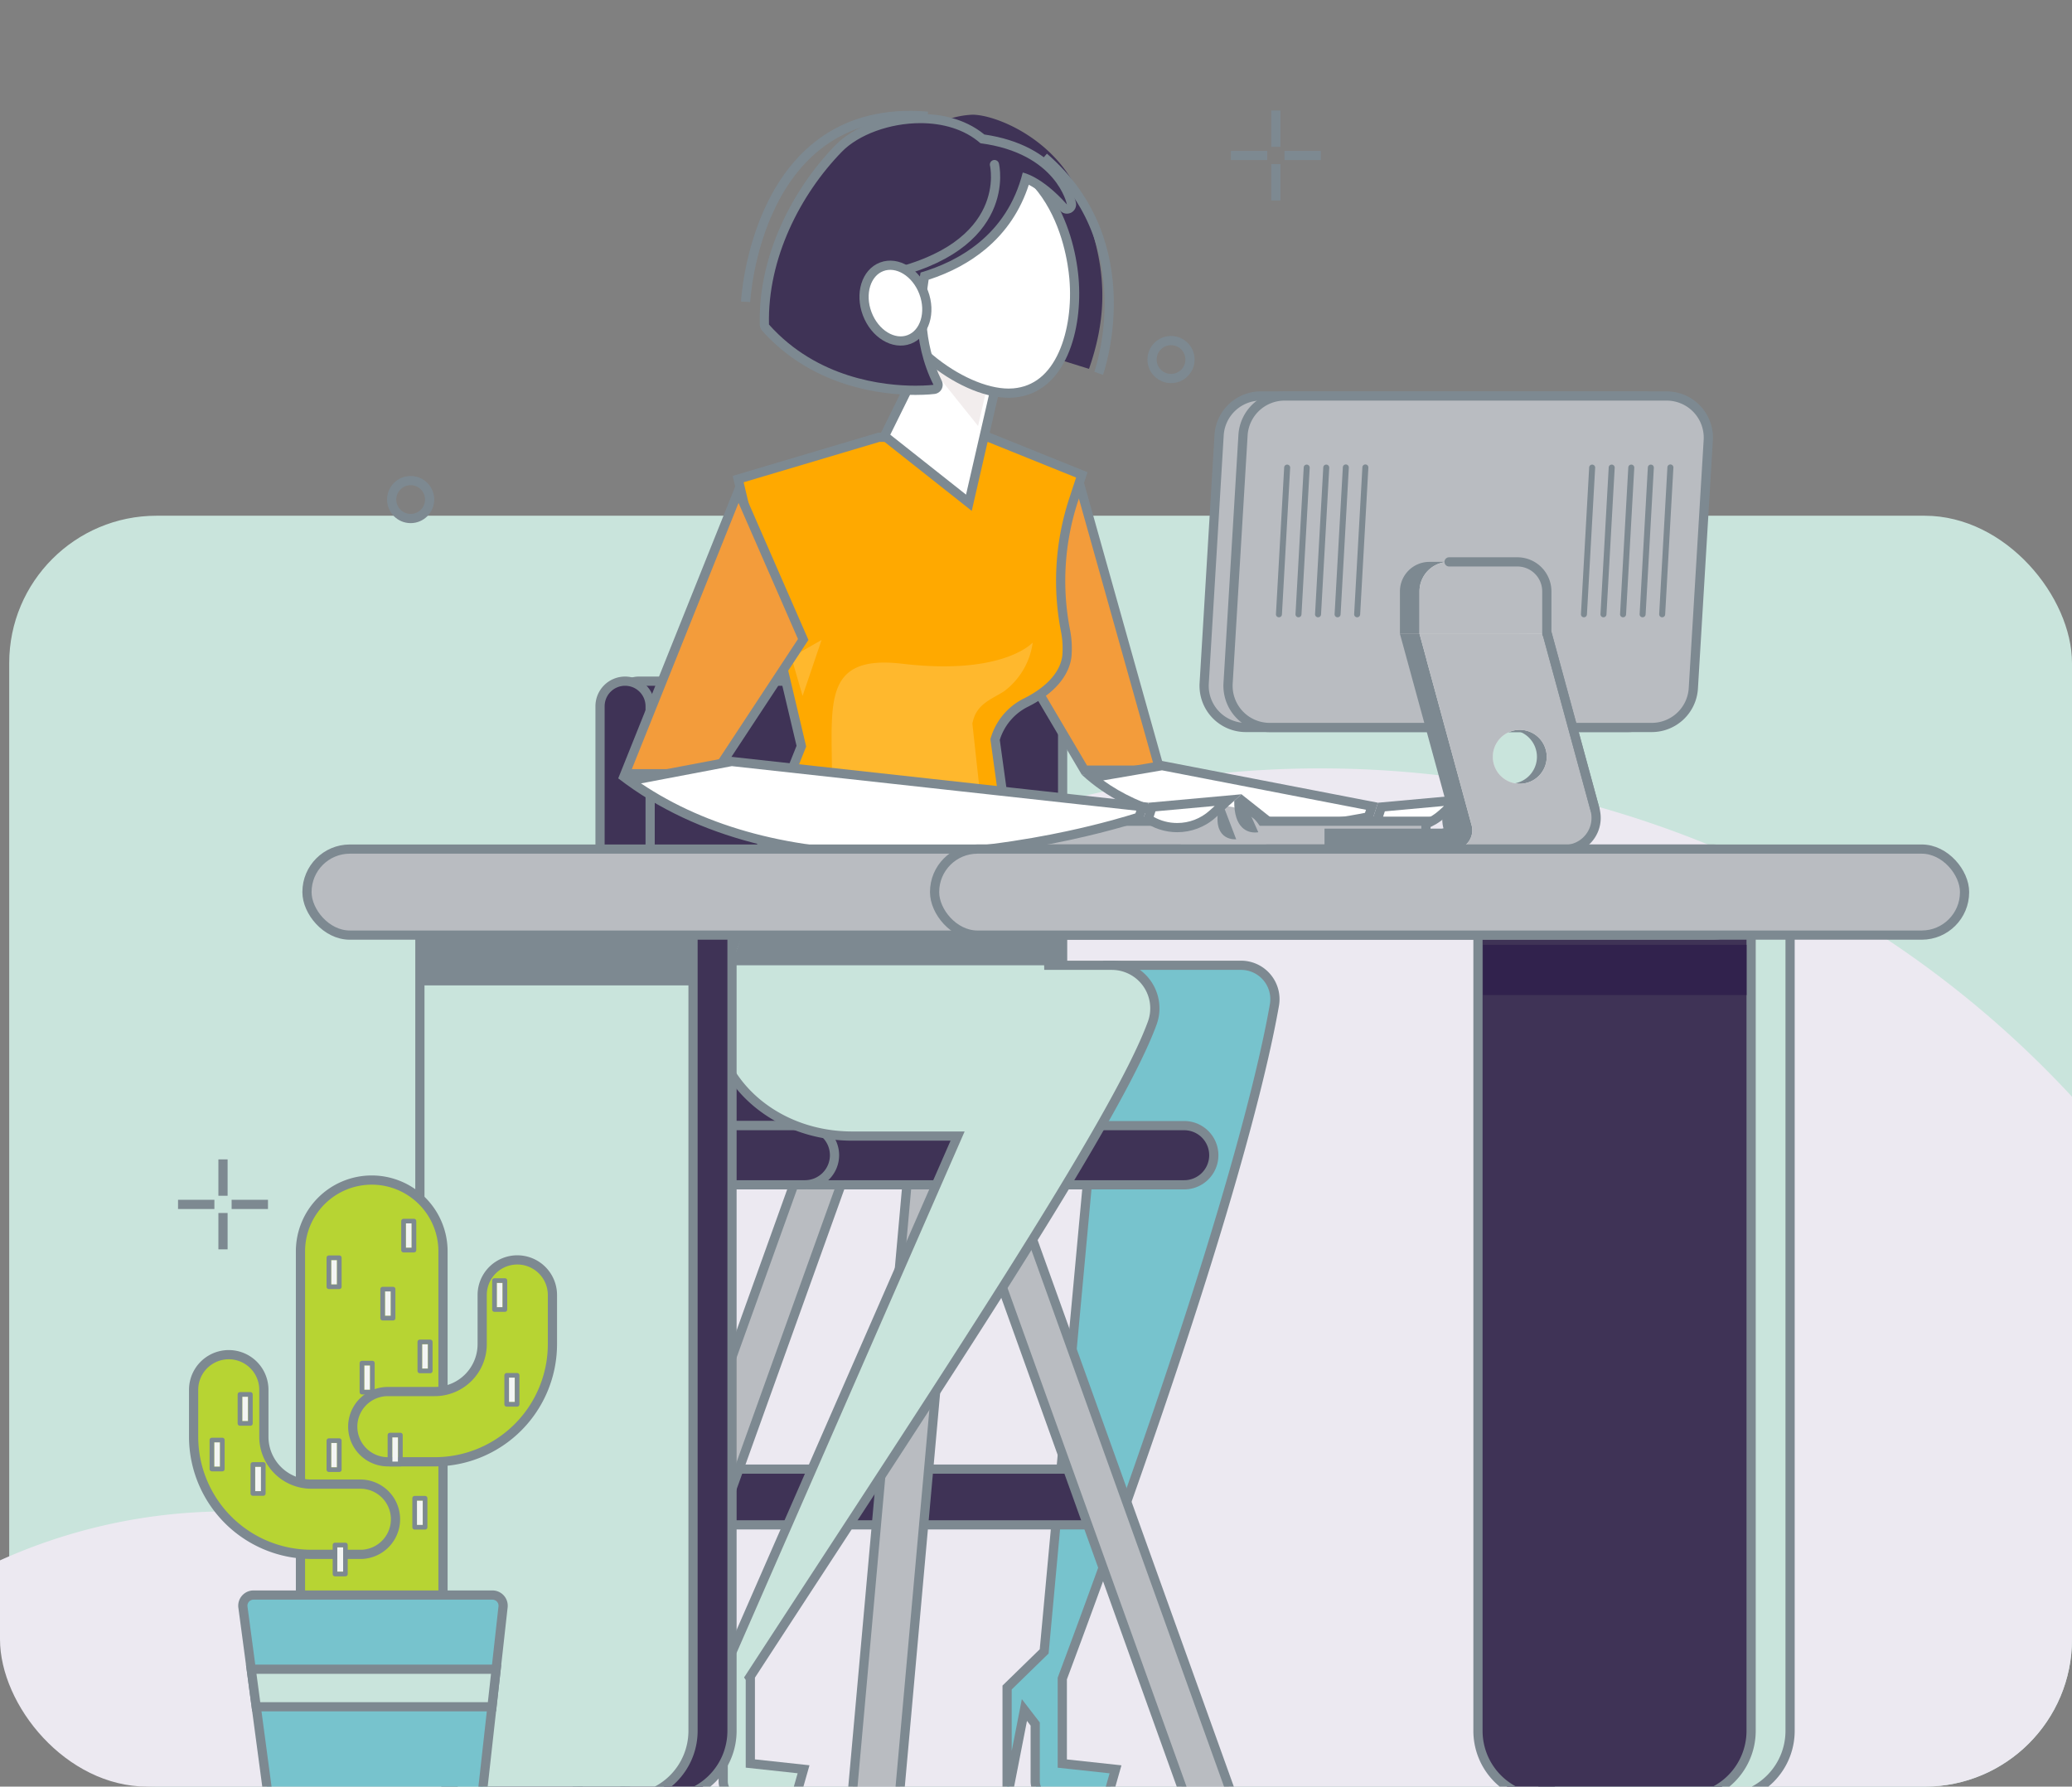 <svg xmlns="http://www.w3.org/2000/svg" xmlns:xlink="http://www.w3.org/1999/xlink" width="225" height="194" viewBox="0 0 225 194"><rect x="0" y="0" width="225" height="194" fill="#808080" stroke="none"/><defs><style>.a,.j,.k,.n,.t,.v{fill:#fff;}.a{stroke:#707070;}.aa,.b,.h{fill:#c9e4dc;}.c{clip-path:url(#a);}.d{fill:#ece9f1;}.e{fill:#77c3cd;}.aa,.ac,.ad,.e,.f,.g,.h,.k,.l,.r,.s,.y{stroke:#7d8991;}.f,.p,.q{fill:#3f3356;}.g,.u{fill:#b9bcc1;}.h,.r,.s{stroke-miterlimit:10;}.i{fill:#f39c3b;}.l{fill:#ffa900;}.m{fill:#ffb82d;}.ad,.n,.q,.r,.v,.y{stroke-linecap:round;}.ad,.n,.q,.y{stroke-linejoin:round;}.o{fill:#f2eded;}.ag,.r,.s,.y{fill:none;}.w{fill:#7d8991;}.x{fill:#e3e3e3;}.z{fill:#e8dfcf;}.ab{fill:#31224d;}.ac{fill:#b7d433;}.ad{fill:#f3f5f4;stroke-width:0.5px;}.ae,.af{stroke:none;}.af{fill:#7d8991;}</style><clipPath id="a"><rect class="a" width="225" height="194" rx="16" transform="translate(0 -8.59)"/></clipPath></defs><g transform="translate(-26 0)"><g transform="translate(27 56)"><rect class="b" width="224" height="138" rx="16" transform="translate(0 0)"/></g><g class="c" transform="translate(26 8.59)"><g transform="translate(-78.92 -108.59)"><path class="d" d="M-4403.837,3723.623h243.128a110.736,110.736,0,0,0,27.91-73.653,111.234,111.234,0,0,0-111.266-111.2,111.3,111.3,0,0,0-107.308,81.733,60.594,60.594,0,0,0-11.287-1.058,60.239,60.239,0,0,0-60.256,60.222A60.036,60.036,0,0,0-4403.837,3723.623Z" transform="translate(4466.346 -3355.333)"/><g transform="translate(23.644 -47.318)"><g transform="translate(88.612 159.773)"><path class="e" d="M4.911,90.469a1.858,1.858,0,0,1-1.859-1.859V82.388L1.88,80.866,0,90.469V78.423L4.025,74.5l0,0L10.908,0H25.4a3.68,3.68,0,0,1,3.628,4.316C27.645,12.2,22.816,32.447,5.993,77.448h0V86.68l5.78.625h0l-.9,3.164Z" transform="translate(76.026 92.36)"/><g transform="translate(28.938 115.463)"><rect class="f" width="41.23" height="6.052" transform="translate(14.65 31.605)"/><path class="g" d="M219.018,383.908h-5.134L189.7,316.542h5.134Z" transform="translate(-147.381 -316.542)"/><path class="g" d="M173.282,383.908h5.134l6.046-67.367h-5.134Z" transform="translate(-143.054 -316.542)"/><path class="g" d="M132.234,383.908h5.134l24.182-67.367h-5.134Z" transform="translate(-132.234 -316.542)"/></g><g transform="translate(31.822 61.509)"><path class="f" d="M0,0H40.459a3.213,3.213,0,0,1,3.213,3.213v0a3.213,3.213,0,0,1-3.213,3.213H0a0,0,0,0,1,0,0V0A0,0,0,0,1,0,0Z" transform="translate(22.977 48.261)"/><path class="f" d="M2.234,0H42.841a5.42,5.42,0,0,1,5.42,5.42V48.261a0,0,0,0,1,0,0H3.554A3.554,3.554,0,0,1,0,44.707V2.234A2.234,2.234,0,0,1,2.234,0Z" transform="translate(1.972 0)"/><path class="f" d="M141.592,293.185V254.548a2.72,2.72,0,0,0-2.72-2.72h0a2.72,2.72,0,0,0-2.72,2.72v39.144a12.823,12.823,0,0,0,12.822,12.823H158.4a3.214,3.214,0,0,0,3.214-3.214h0a3.213,3.213,0,0,0-3.214-3.213h-9.9A6.9,6.9,0,0,1,141.592,293.185Z" transform="translate(-136.151 -251.828)"/></g><path class="h" d="M4.91,101.943a1.863,1.863,0,0,1-1.862-1.86V93.862L0,89.895l4.026-3.922.024.036-.022-.036L28.5,30.019H17.07c-10.143,0-17.353-8.571-14.265-16.961L6.387,3.335,38.184,0,38.4,11.474h6.845a4.676,4.676,0,0,1,4.385,6.3C45.7,28.47,26.718,56.832,5.914,88.8l.08.119v9.229l5.78.626h0l-.9,3.164Z" transform="translate(42.149 80.886)"/><g transform="translate(74.523 39.109)"><g class="i" transform="translate(-194.136 -212.86)"><path class="ae" d="M 212.231 244.919 L 204.035 244.919 L 194.717 229.139 L 203.585 214.122 L 212.231 244.919 Z"/><path class="af" d="M 203.42 215.385 L 195.297 229.139 L 204.32 244.419 L 211.571 244.419 L 203.42 215.385 M 203.75 212.86 L 212.89 245.419 L 203.75 245.419 L 194.136 229.139 L 203.75 212.86 Z"/></g><g transform="translate(9.614 31.065)"><g class="j" transform="translate(-207.191 -255.043)"><path class="ae" d="M 227.007 262.265 C 223.248 262.265 219.81 261.852 216.788 261.038 C 213.431 260.133 210.585 258.727 208.311 256.853 L 215.906 255.551 L 238.701 259.96 L 238.329 261.103 C 237.185 261.35 232.561 262.265 227.007 262.265 Z"/><path class="af" d="M 215.901 256.059 L 209.518 257.154 C 211.576 258.643 214.056 259.783 216.918 260.555 C 219.898 261.358 223.292 261.765 227.007 261.765 C 232.137 261.765 236.467 260.977 237.943 260.674 L 238.051 260.343 L 215.901 256.059 M 215.912 255.043 L 239.352 259.576 L 238.716 261.529 C 238.716 261.529 233.532 262.765 227.007 262.765 C 220.46 262.765 212.562 261.522 207.191 256.538 L 215.912 255.043 Z"/></g><g transform="translate(31.525 3.617)"><g class="j" transform="translate(-250 -259.954)"><path class="ae" d="M 253.746 263.573 C 252.612 263.573 251.528 263.247 250.59 262.628 L 251.009 261.339 L 259.267 260.588 L 257.59 262.098 C 256.533 263.049 255.168 263.573 253.746 263.573 Z"/><path class="af" d="M 257.816 261.222 L 251.383 261.807 L 251.187 262.407 C 251.966 262.845 252.838 263.073 253.746 263.073 C 255.044 263.073 256.291 262.595 257.255 261.727 L 257.816 261.222 M 260.719 259.954 L 257.925 262.47 C 256.742 263.534 255.246 264.073 253.746 264.073 C 252.432 264.073 251.114 263.66 250 262.824 L 250.636 260.871 L 260.719 259.954 Z"/></g><path class="k" d="M264.275,259.954l1.831,4.12s-2.659.6-2.613-3.416Z" transform="translate(-253.557 -259.954)"/><path class="k" d="M261.395,260.682l1.66,4.348S259.986,265.374,261.395,260.682Z" transform="translate(-252.906 -260.146)"/><path class="k" d="M264.47,259.954l3.427,2.713s-2.312,1.22-3.665-2.177Z" transform="translate(-253.751 -259.954)"/></g></g></g><rect class="g" width="42.581" height="3.026" transform="translate(78.927 76.717)"/><g transform="translate(46.822)"><path class="l" d="M193.835,211.4l-10.114-4.08H171.782l-15.263,4.537,6.862,29-6.26,15.651h29.563l-2.267-16.376.094-.289a6.5,6.5,0,0,1,3.314-3.745c2.643-1.331,4.176-3.125,4.392-5.031a9.933,9.933,0,0,0-.172-2.853,28.187,28.187,0,0,1,.844-13.93Z" transform="translate(-156.519 -172.29)"/><path class="m" d="M188.461,246.395a7.936,7.936,0,0,0,3.117-5.3s-3.162,3.6-14.128,2.308c-12.65-1.5-4.759,10.363-9.276,24.6H187l-1.977-18.122.082-.319C185.578,247.733,187.108,247.26,188.461,246.395Z" transform="translate(-159.591 -183.784)"/><g class="n" transform="translate(-161.982 -168.412)"><path class="ae" d="M 187.037 210.549 L 177.872 203.3 L 182.908 193.107 L 191.046 193.107 L 187.037 210.549 Z"/><path class="af" d="M 186.727 209.666 L 190.418 193.607 L 183.219 193.607 L 178.5 203.159 L 186.727 209.666 M 187.347 211.431 L 177.245 203.441 L 182.597 192.607 L 191.674 192.607 L 187.347 211.431 Z"/></g><path class="o" d="M192.072,202.211l-4.943-6.166,7.151-3.438Z" transform="translate(-166.02 -168.412)"/><path class="p" d="M183.822,161.705a9.385,9.385,0,0,1,5.337-1.953c2.59,0,9.243,2.734,11.716,8.982s3.407,11.533.939,18.615l-10.92-3.4Z" transform="translate(-163.716 -159.752)"/><g class="n" transform="translate(-161.959 -160.879)"><path class="ae" d="M 191.325 191.117 C 190.055 191.117 188.579 190.756 187.056 190.072 C 185.588 189.413 184.103 188.469 182.762 187.343 C 179.929 184.963 178.111 182.113 177.899 179.718 C 177.627 176.639 177.446 173.1 178.162 170.191 C 179.021 166.703 180.961 164.872 184.095 164.596 C 184.593 164.552 185.087 164.529 185.562 164.529 C 189.756 164.529 193.051 166.224 195.358 169.568 C 197.701 172.963 198.28 177.02 198.42 178.607 C 198.682 181.569 198.261 184.555 197.266 186.799 C 196.715 188.042 196.002 189.036 195.147 189.754 C 194.22 190.533 193.123 190.984 191.888 191.093 C 191.706 191.109 191.517 191.117 191.325 191.117 Z"/><path class="af" d="M 191.325 190.617 C 191.502 190.617 191.676 190.61 191.844 190.595 C 194.048 190.4 195.718 189.055 196.809 186.596 C 197.771 184.427 198.177 181.531 197.922 178.651 C 197.785 177.104 197.221 173.149 194.946 169.852 C 192.739 166.652 189.581 165.029 185.562 165.029 C 185.101 165.029 184.622 165.051 184.139 165.094 C 182.578 165.232 181.369 165.767 180.441 166.731 C 179.627 167.577 179.024 168.781 178.647 170.31 C 177.949 173.148 178.129 176.636 178.398 179.674 C 178.598 181.94 180.35 184.664 183.084 186.961 C 185.769 189.216 188.927 190.617 191.325 190.617 M 191.325 191.617 C 185.718 191.617 177.882 185.193 177.401 179.762 C 176.904 174.131 176.416 164.772 184.051 164.098 C 184.571 164.052 185.075 164.029 185.562 164.029 C 195.448 164.029 198.444 173.197 198.918 178.563 C 199.416 184.193 197.562 191.093 191.932 191.591 C 191.733 191.609 191.53 191.617 191.325 191.617 Z"/></g><g class="q" transform="translate(3.341 0.916)"><path class="ae" d="M 15.919 29.01 C 14.157 29.01 11.439 28.812 8.49 27.869 C 4.96 26.74 1.981 24.834 -0.367 22.204 L -0.489 22.067 L -0.494 21.883 C -0.579 18.404 0.177 14.853 1.752 11.329 C 3.16 8.179 5.169 5.214 7.563 2.755 C 8.503 1.79 9.841 0.972 11.435 0.389 C 13.024 -0.193 14.757 -0.5 16.446 -0.5 C 18.34 -0.5 21.03 -0.114 23.183 1.708 C 25.076 1.972 26.755 2.488 28.175 3.242 C 29.353 3.868 30.357 4.659 31.158 5.592 C 32.537 7.199 32.837 8.674 32.849 8.736 L 33.199 10.526 L 31.985 9.165 C 30.119 7.07 28.614 6.28 27.908 5.999 C 26.051 12.491 20.988 15.354 16.901 16.615 C 16.433 19.131 16.079 23.726 18.315 28.19 L 18.63 28.818 L 17.933 28.91 C 17.902 28.914 17.15 29.01 15.919 29.01 Z"/><path class="af" d="M 15.919 28.51 C 17.131 28.51 17.868 28.414 17.868 28.414 C 15.431 23.55 16.009 18.497 16.467 16.224 C 20.536 15.029 25.84 12.177 27.561 5.365 C 27.561 5.365 29.58 5.714 32.359 8.832 C 32.359 8.832 31.274 3.277 22.969 2.183 C 21.219 0.646 18.844 9.271240060115815e-07 16.446 9.271240060115815e-07 C 13.106 9.271240060115815e-07 9.722 1.254 7.922 3.104 C 3.416 7.732 -0.17 14.697 0.006 21.871 C 5.247 27.743 12.49 28.51 15.919 28.51 M 15.919 29.51 C 14.122 29.51 11.348 29.308 8.337 28.345 C 4.722 27.189 1.668 25.234 -0.74 22.537 C -0.898 22.36 -0.988 22.132 -0.993 21.895 C -1.081 18.342 -0.31 14.718 1.295 11.125 C 2.727 7.922 4.77 4.907 7.205 2.406 C 9.22 0.337 12.847 -1 16.446 -1 C 18.391 -1 21.146 -0.606 23.394 1.233 C 25.288 1.511 26.974 2.037 28.409 2.8 C 29.643 3.456 30.696 4.286 31.537 5.267 C 33.002 6.973 33.327 8.573 33.34 8.641 C 33.426 9.083 33.206 9.528 32.803 9.728 C 32.661 9.798 32.509 9.832 32.359 9.832 C 32.08 9.832 31.807 9.716 31.612 9.497 C 30.174 7.884 28.972 7.081 28.219 6.692 C 27.317 9.478 25.745 11.821 23.536 13.668 C 21.814 15.107 19.733 16.227 17.341 17.001 C 16.972 19.212 16.627 23.704 18.762 27.966 C 18.907 28.255 18.903 28.597 18.752 28.883 C 18.6 29.169 18.319 29.363 17.998 29.405 C 17.965 29.41 17.182 29.51 15.919 29.51 Z"/></g><path class="r" d="M193.924,167.105s2.183,9.006-11.955,12.007" transform="translate(-166.093 -161.69)"/><path class="s" d="M207.55,189.483s5.019-14.052-5.946-23.472" transform="translate(-168.403 -161.402)"/><path class="s" d="M159.561,182.044s1.1-21.75,19.766-20.152" transform="translate(-158.754 -161.727)"/><path class="t" d="M199.57,190.7a43.259,43.259,0,0,1-6.51,0,6.255,6.255,0,0,0,4.91,2.183C198.644,192.822,199.57,190.7,199.57,190.7Z" transform="translate(-166.151 -167.908)"/><ellipse class="k" cx="3.277" cy="4.218" rx="3.277" ry="4.218" transform="translate(12.521 17.672) rotate(-20.715)"/></g><path class="m" d="M165.7,237.2l-2.06,6.073-1.223-4.2Z" transform="translate(-109.821 -180.165)"/><g class="i" transform="translate(-105.035 -173.914)"><path class="ae" d="M 149.323 245.474 L 139.572 245.474 L 151.877 214.775 L 158.92 230.898 L 149.323 245.474 Z"/><path class="af" d="M 151.897 216.069 L 140.311 244.974 L 149.053 244.974 L 158.353 230.849 L 151.897 216.069 M 151.857 213.48 L 159.487 230.946 L 149.592 245.974 L 138.833 245.974 L 151.857 213.48 Z"/></g><path class="u" d="M231.087,266.366h-9.333a4.666,4.666,0,1,1,9.333,0Z" transform="translate(-126.892 -186.624)"/><g transform="translate(33.797 69.725)"><g class="v" transform="translate(-138.832 -254.433)"><path class="ae" d="M 168.843 265.093 C 163.299 265.093 158.137 264.474 153.5 263.252 C 148.414 261.911 143.893 259.826 140.042 257.047 L 151.15 254.938 L 195.759 259.845 L 195.392 260.973 C 194.582 261.235 191.737 262.12 187.66 262.996 C 183.204 263.953 176.322 265.093 168.843 265.093 Z"/><path class="af" d="M 151.17 255.443 L 141.304 257.317 C 144.887 259.724 149.022 261.554 153.627 262.768 C 158.223 263.979 163.342 264.593 168.843 264.593 C 176.271 264.593 183.109 263.461 187.538 262.51 C 191.265 261.711 193.958 260.903 194.996 260.575 L 195.093 260.275 L 151.17 255.443 M 151.13 254.433 L 196.424 259.416 L 195.789 261.369 C 195.789 261.369 183.419 265.593 168.843 265.593 C 158.776 265.593 147.659 263.58 138.832 256.768 L 151.13 254.433 Z"/></g><g transform="translate(56.957 4.066)"><g class="v" transform="translate(-216.176 -259.954)"><path class="ae" d="M 219.922 263.573 C 218.788 263.573 217.704 263.247 216.766 262.628 L 217.184 261.339 L 225.443 260.588 L 223.766 262.098 C 222.709 263.049 221.344 263.573 219.922 263.573 Z"/><path class="af" d="M 223.992 261.222 L 217.558 261.807 L 217.363 262.407 C 218.142 262.845 219.014 263.073 219.922 263.073 C 221.22 263.073 222.467 262.595 223.431 261.727 L 223.992 261.222 M 226.895 259.954 L 224.101 262.47 C 222.918 263.534 221.422 264.073 219.922 264.073 C 218.608 264.073 217.29 263.66 216.176 262.824 L 216.811 260.871 L 226.895 259.954 Z"/></g><g class="v" transform="translate(-219.733 -259.954)"><path class="ae" d="M 231.504 263.552 C 231.29 263.496 231.06 263.385 230.857 263.179 C 230.423 262.74 230.187 261.947 230.17 260.88 L 230.274 260.786 L 231.504 263.552 Z"/><path class="af" d="M 230.451 259.954 L 232.283 264.074 C 232.283 264.074 232.141 264.106 231.924 264.106 C 231.199 264.106 229.634 263.749 229.67 260.657 L 230.451 259.954 Z"/></g><g class="v" transform="translate(-219.082 -260.146)"><path class="ae" d="M 228.454 264.398 C 228.299 264.325 228.144 264.214 228.02 264.047 C 227.82 263.778 227.646 263.301 227.714 262.462 L 228.454 264.398 Z"/><path class="af" d="M 227.57 260.682 L 229.23 265.031 C 229.23 265.031 229.18 265.036 229.096 265.036 C 228.52 265.036 226.341 264.775 227.57 260.682 Z"/></g><g class="v" transform="translate(-219.927 -259.954)"><path class="ae" d="M 232.889 262.367 C 232.247 262.287 231.685 261.84 231.231 261.055 L 232.889 262.367 Z"/><path class="af" d="M 230.646 259.954 L 234.073 262.667 C 234.073 262.667 233.669 262.88 233.1 262.88 C 232.308 262.88 231.196 262.467 230.408 260.49 L 230.646 259.954 Z"/></g></g></g><g transform="translate(97.419 30.544)"><path class="g" d="M271.24,237.222H229.75a4.524,4.524,0,0,1-4.516-4.777l1.62-26.946a4.525,4.525,0,0,1,4.517-4.27h41.49a4.524,4.524,0,0,1,4.516,4.777l-1.621,26.945A4.523,4.523,0,0,1,271.24,237.222Z" transform="translate(-225.226 -201.229)"/><path class="g" d="M274.766,237.222h-41.49a4.525,4.525,0,0,1-4.517-4.777L230.38,205.5a4.524,4.524,0,0,1,4.517-4.27h41.49a4.524,4.524,0,0,1,4.517,4.777l-1.621,26.945A4.523,4.523,0,0,1,274.766,237.222Z" transform="translate(-226.156 -201.229)"/><g transform="translate(13.074 18.012)"><path class="w" d="M264.113,236.273H251.165l5.436,19.873a1.025,1.025,0,0,1-.989,1.3H242.979v2.27h23.216a3.287,3.287,0,0,0,3.172-4.151Zm-.994,16.3a2.928,2.928,0,1,1,2.928-2.929A2.928,2.928,0,0,1,263.119,252.574Z" transform="translate(-242.979 -228.478)"/><g transform="translate(8.186)"><path class="w" d="M264.71,225.688H257.3a3.2,3.2,0,0,0-3.2,3.2v4.594h13.817v-4.594A3.2,3.2,0,0,0,264.71,225.688Z" transform="translate(-254.095 -225.688)"/><path class="x" d="M267.6,225.688h-7.413a3.2,3.2,0,0,0-3.2,3.2v4.594H270.8v-4.594A3.2,3.2,0,0,0,267.6,225.688Z" transform="translate(-254.857 -225.688)"/><path class="x" d="M276.049,255.379l-5.205-19.106H256.985l.779,2.862h-.006l4.888,17.944a2.092,2.092,0,0,1-1.871,2.633h11.963A3.431,3.431,0,0,0,276.049,255.379Zm-8.175-2.806a2.928,2.928,0,1,1,2.928-2.929A2.929,2.929,0,0,1,267.874,252.574Z" transform="translate(-254.857 -228.478)"/><path class="u" d="M267.6,225.688h-7.413a3.2,3.2,0,0,0-3.2,3.2v4.594H270.8v-4.594A3.2,3.2,0,0,0,267.6,225.688Z" transform="translate(-254.857 -225.688)"/></g><path class="u" d="M276.049,255.379l-5.205-19.106H256.985l.779,2.862h-.006l4.888,17.944a2.092,2.092,0,0,1-1.871,2.633h11.963A3.431,3.431,0,0,0,276.049,255.379Zm-8.175-2.806a2.928,2.928,0,1,1,2.928-2.929A2.929,2.929,0,0,1,267.874,252.574Z" transform="translate(-246.671 -228.478)"/><path class="y" d="M277.2,252.589l-5.2-19.106h-.042v-4.594a3.2,3.2,0,0,0-3.2-3.2h-7.413" transform="translate(-247.817 -225.688)"/><path class="y" d="M275.805,236.273l5.2,19.106a3.431,3.431,0,0,1-3.31,4.332" transform="translate(-251.631 -228.478)"/></g><g transform="translate(7.8 7.449)"><path class="w" d="M236.143,227.925h-.018a.325.325,0,0,1-.307-.343l.893-15.929a.322.322,0,0,1,.343-.307.326.326,0,0,1,.307.344l-.893,15.928A.326.326,0,0,1,236.143,227.925Z" transform="translate(-235.817 -211.345)"/><g transform="translate(2.123)"><path class="w" d="M239.026,227.925h-.018a.325.325,0,0,1-.307-.343l.893-15.929a.32.32,0,0,1,.343-.307.326.326,0,0,1,.307.344l-.893,15.928A.326.326,0,0,1,239.026,227.925Z" transform="translate(-238.7 -211.345)"/></g><g transform="translate(4.246)"><path class="w" d="M241.909,227.925h-.018a.325.325,0,0,1-.307-.343l.893-15.929a.319.319,0,0,1,.343-.307.326.326,0,0,1,.307.344l-.893,15.928A.325.325,0,0,1,241.909,227.925Z" transform="translate(-241.583 -211.345)"/></g><g transform="translate(6.369)"><path class="w" d="M244.791,227.925h-.018a.326.326,0,0,1-.307-.343l.894-15.929a.326.326,0,1,1,.65.037l-.893,15.928A.326.326,0,0,1,244.791,227.925Z" transform="translate(-244.465 -211.345)"/></g><g transform="translate(8.492)"><path class="w" d="M247.674,227.925h-.018a.326.326,0,0,1-.307-.343l.893-15.929a.326.326,0,1,1,.65.037L248,227.618A.326.326,0,0,1,247.674,227.925Z" transform="translate(-247.348 -211.345)"/></g></g><g transform="translate(40.923 7.449)"><path class="w" d="M281.122,227.925H281.1a.325.325,0,0,1-.306-.343l.893-15.929a.323.323,0,0,1,.343-.307.326.326,0,0,1,.307.344l-.893,15.928A.326.326,0,0,1,281.122,227.925Z" transform="translate(-280.796 -211.345)"/><g transform="translate(2.122)"><path class="w" d="M284,227.925h-.018a.325.325,0,0,1-.307-.343l.893-15.929a.322.322,0,0,1,.344-.307.327.327,0,0,1,.307.344l-.894,15.928A.325.325,0,0,1,284,227.925Z" transform="translate(-283.678 -211.345)"/></g><g transform="translate(4.245)"><path class="w" d="M286.887,227.925h-.018a.325.325,0,0,1-.307-.343l.893-15.929a.321.321,0,0,1,.343-.307.326.326,0,0,1,.307.344l-.893,15.928A.325.325,0,0,1,286.887,227.925Z" transform="translate(-286.561 -211.345)"/></g><g transform="translate(6.369)"><path class="w" d="M289.77,227.925h-.018a.325.325,0,0,1-.307-.343l.893-15.929a.32.32,0,0,1,.343-.307.326.326,0,0,1,.307.344l-.893,15.928A.325.325,0,0,1,289.77,227.925Z" transform="translate(-289.444 -211.345)"/></g><g transform="translate(8.492)"><path class="w" d="M292.653,227.925h-.018a.325.325,0,0,1-.307-.343l.893-15.929a.326.326,0,1,1,.65.037l-.893,15.928A.325.325,0,0,1,292.653,227.925Z" transform="translate(-292.327 -211.345)"/></g></g></g><path class="w" d="M157.732,276.271h33.8l.149,6.554H155.532Z" transform="translate(-109.437 -190.464)"/><g transform="translate(42.149 170.783)"><path class="z" d="M150.173,391.662v12.046L152.27,393Z" transform="translate(-150.173 -391.662)"/></g><g transform="translate(0 79.742)"><g transform="translate(12.26 6.064)"><path class="f" d="M0,0H29.661a0,0,0,0,1,0,0V89.683a7.34,7.34,0,0,1-7.34,7.34H7.34A7.34,7.34,0,0,1,0,89.683V0A0,0,0,0,1,0,0Z" transform="translate(4.232)"/><path class="aa" d="M0,0H29.661a0,0,0,0,1,0,0V89.683a7.34,7.34,0,0,1-7.34,7.34H7.34A7.34,7.34,0,0,1,0,89.683V0A0,0,0,0,1,0,0Z"/><g transform="translate(114.898)"><path class="aa" d="M0,0H29.661a0,0,0,0,1,0,0V89.683a7.34,7.34,0,0,1-7.34,7.34H7.34A7.34,7.34,0,0,1,0,89.683V0A0,0,0,0,1,0,0Z" transform="translate(4.232)"/><path class="f" d="M0,0H29.661a0,0,0,0,1,0,0V89.683a7.34,7.34,0,0,1-7.34,7.34H7.34A7.34,7.34,0,0,1,0,89.683V0A0,0,0,0,1,0,0Z"/></g></g><rect class="g" width="157.317" height="9.341" rx="4.653"/><rect class="g" width="111.845" height="9.341" rx="4.653" transform="translate(68.152)"/><rect class="w" width="29.661" height="5.462" transform="translate(12.26 9.341)"/><rect class="ab" width="28.611" height="5.462" transform="translate(127.714 10.391)"/></g></g><g transform="translate(76.301 275.454)"><g transform="translate(11.603)"><path class="ac" d="M7.739,0h0a7.739,7.739,0,0,1,7.739,7.739V57.718a2.023,2.023,0,0,1-2.023,2.023H2.023A2.023,2.023,0,0,1,0,57.718V7.739A7.739,7.739,0,0,1,7.739,0Z"/></g><g transform="translate(17.281 8.671)"><path class="ac" d="M108.6,350.534H103.5a3.814,3.814,0,1,1,0-7.629H108.6a5.147,5.147,0,0,0,5.142-5.142v-5.337a3.814,3.814,0,0,1,7.628,0v5.337A12.784,12.784,0,0,1,108.6,350.534Z" transform="translate(-99.687 -328.613)"/></g><g transform="translate(0 18.963)"><path class="ac" d="M94.328,364.267H88.99A12.784,12.784,0,0,1,76.221,351.5V346.4a3.814,3.814,0,1,1,7.628,0V351.5a5.147,5.147,0,0,0,5.142,5.142h5.338a3.814,3.814,0,0,1,0,7.629Z" transform="translate(-76.221 -342.589)"/></g><g transform="translate(2.233 4.705)"><g transform="translate(12.703 3.98)"><g class="ad"><rect class="ae" width="0.636" height="2.653"/><rect class="ag" x="-0.25" y="-0.25" width="1.136" height="3.153"/></g></g><g transform="translate(20.81)"><g class="ad"><rect class="ae" width="0.636" height="2.653"/><rect class="ag" x="-0.25" y="-0.25" width="1.136" height="3.153"/></g></g><g transform="translate(16.293 15.42)"><g class="ad"><rect class="ae" width="0.636" height="2.653"/><rect class="ag" x="-0.25" y="-0.25" width="1.136" height="3.153"/></g></g><g transform="translate(18.544 7.387)"><g class="ad"><rect class="ae" width="0.636" height="2.653"/><rect class="ag" x="-0.25" y="-0.25" width="1.136" height="3.153"/></g></g><g transform="translate(22.018 30.093)"><g class="ad"><rect class="ae" width="0.636" height="2.653"/><rect class="ag" x="-0.25" y="-0.25" width="1.136" height="3.153"/></g></g><g transform="translate(30.685 6.454)"><g class="ad"><rect class="ae" width="0.636" height="2.653"/><rect class="ag" x="-0.25" y="-0.25" width="1.136" height="3.153"/></g></g><g transform="translate(12.703 23.839)"><g class="ad"><rect class="ae" width="0.636" height="2.653"/><rect class="ag" x="-0.25" y="-0.25" width="1.136" height="3.153"/></g></g><g transform="translate(13.366 35.172)"><g class="ad"><rect class="ae" width="0.636" height="2.653"/><rect class="ag" x="-0.25" y="-0.25" width="1.136" height="3.153"/></g></g><g transform="translate(19.336 23.233)"><g class="ad"><rect class="ae" width="0.636" height="2.653"/><rect class="ag" x="-0.25" y="-0.25" width="1.136" height="3.153"/></g></g><g transform="translate(0 23.771)"><g class="ad"><rect class="ae" width="0.636" height="2.653"/><rect class="ag" x="-0.25" y="-0.25" width="1.136" height="3.153"/></g></g><g transform="translate(3.048 18.82)"><g class="ad"><rect class="ae" width="0.636" height="2.653"/><rect class="ag" x="-0.25" y="-0.25" width="1.136" height="3.153"/></g></g><g transform="translate(4.448 26.425)"><g class="ad"><rect class="ae" width="0.636" height="2.653"/><rect class="ag" x="-0.25" y="-0.25" width="1.136" height="3.153"/></g></g><g transform="translate(22.579 13.118)"><g class="ad"><rect class="ae" width="0.636" height="2.653"/><rect class="ag" x="-0.25" y="-0.25" width="1.136" height="3.153"/></g></g><g transform="translate(32.012 16.746)"><g class="ad"><rect class="ae" width="0.636" height="2.653"/><rect class="ag" x="-0.25" y="-0.25" width="1.136" height="3.153"/></g></g></g><g transform="translate(5.345 45.061)"><path class="e" d="M110.589,378.028H84.638a1.159,1.159,0,0,0-1.149,1.313l2.689,20.128a4.14,4.14,0,0,0,4.1,3.592h15.111a4.14,4.14,0,0,0,4.114-3.682l2.234-20.064A1.159,1.159,0,0,0,110.589,378.028Z" transform="translate(-83.479 -378.028)"/><path class="aa" d="M110.859,393.041l.454-4.079h-26.6l.545,4.079Z" transform="translate(-83.805 -380.91)"/></g></g><ellipse class="s" cx="2.06" cy="2.06" rx="2.06" ry="2.06" transform="translate(180.379 184.3)"/><g transform="translate(188.937 159.318)"><line class="s" y1="3.948" transform="translate(4.883 0)"/><line class="s" y1="3.948" transform="translate(4.883 5.819)"/><line class="s" x1="3.948" transform="translate(0 4.883)"/><line class="s" x1="3.948" transform="translate(5.819 4.883)"/></g><ellipse class="s" cx="2.06" cy="2.06" rx="2.06" ry="2.06" transform="translate(97.809 199.502)"/><g transform="translate(74.609 273.213)"><line class="s" y1="3.948" transform="translate(4.883 0)"/><line class="s" y1="3.948" transform="translate(4.883 5.819)"/><line class="s" x1="3.948" transform="translate(0 4.883)"/><line class="s" x1="3.948" transform="translate(5.819 4.883)"/></g></g></g></g></g></svg>
